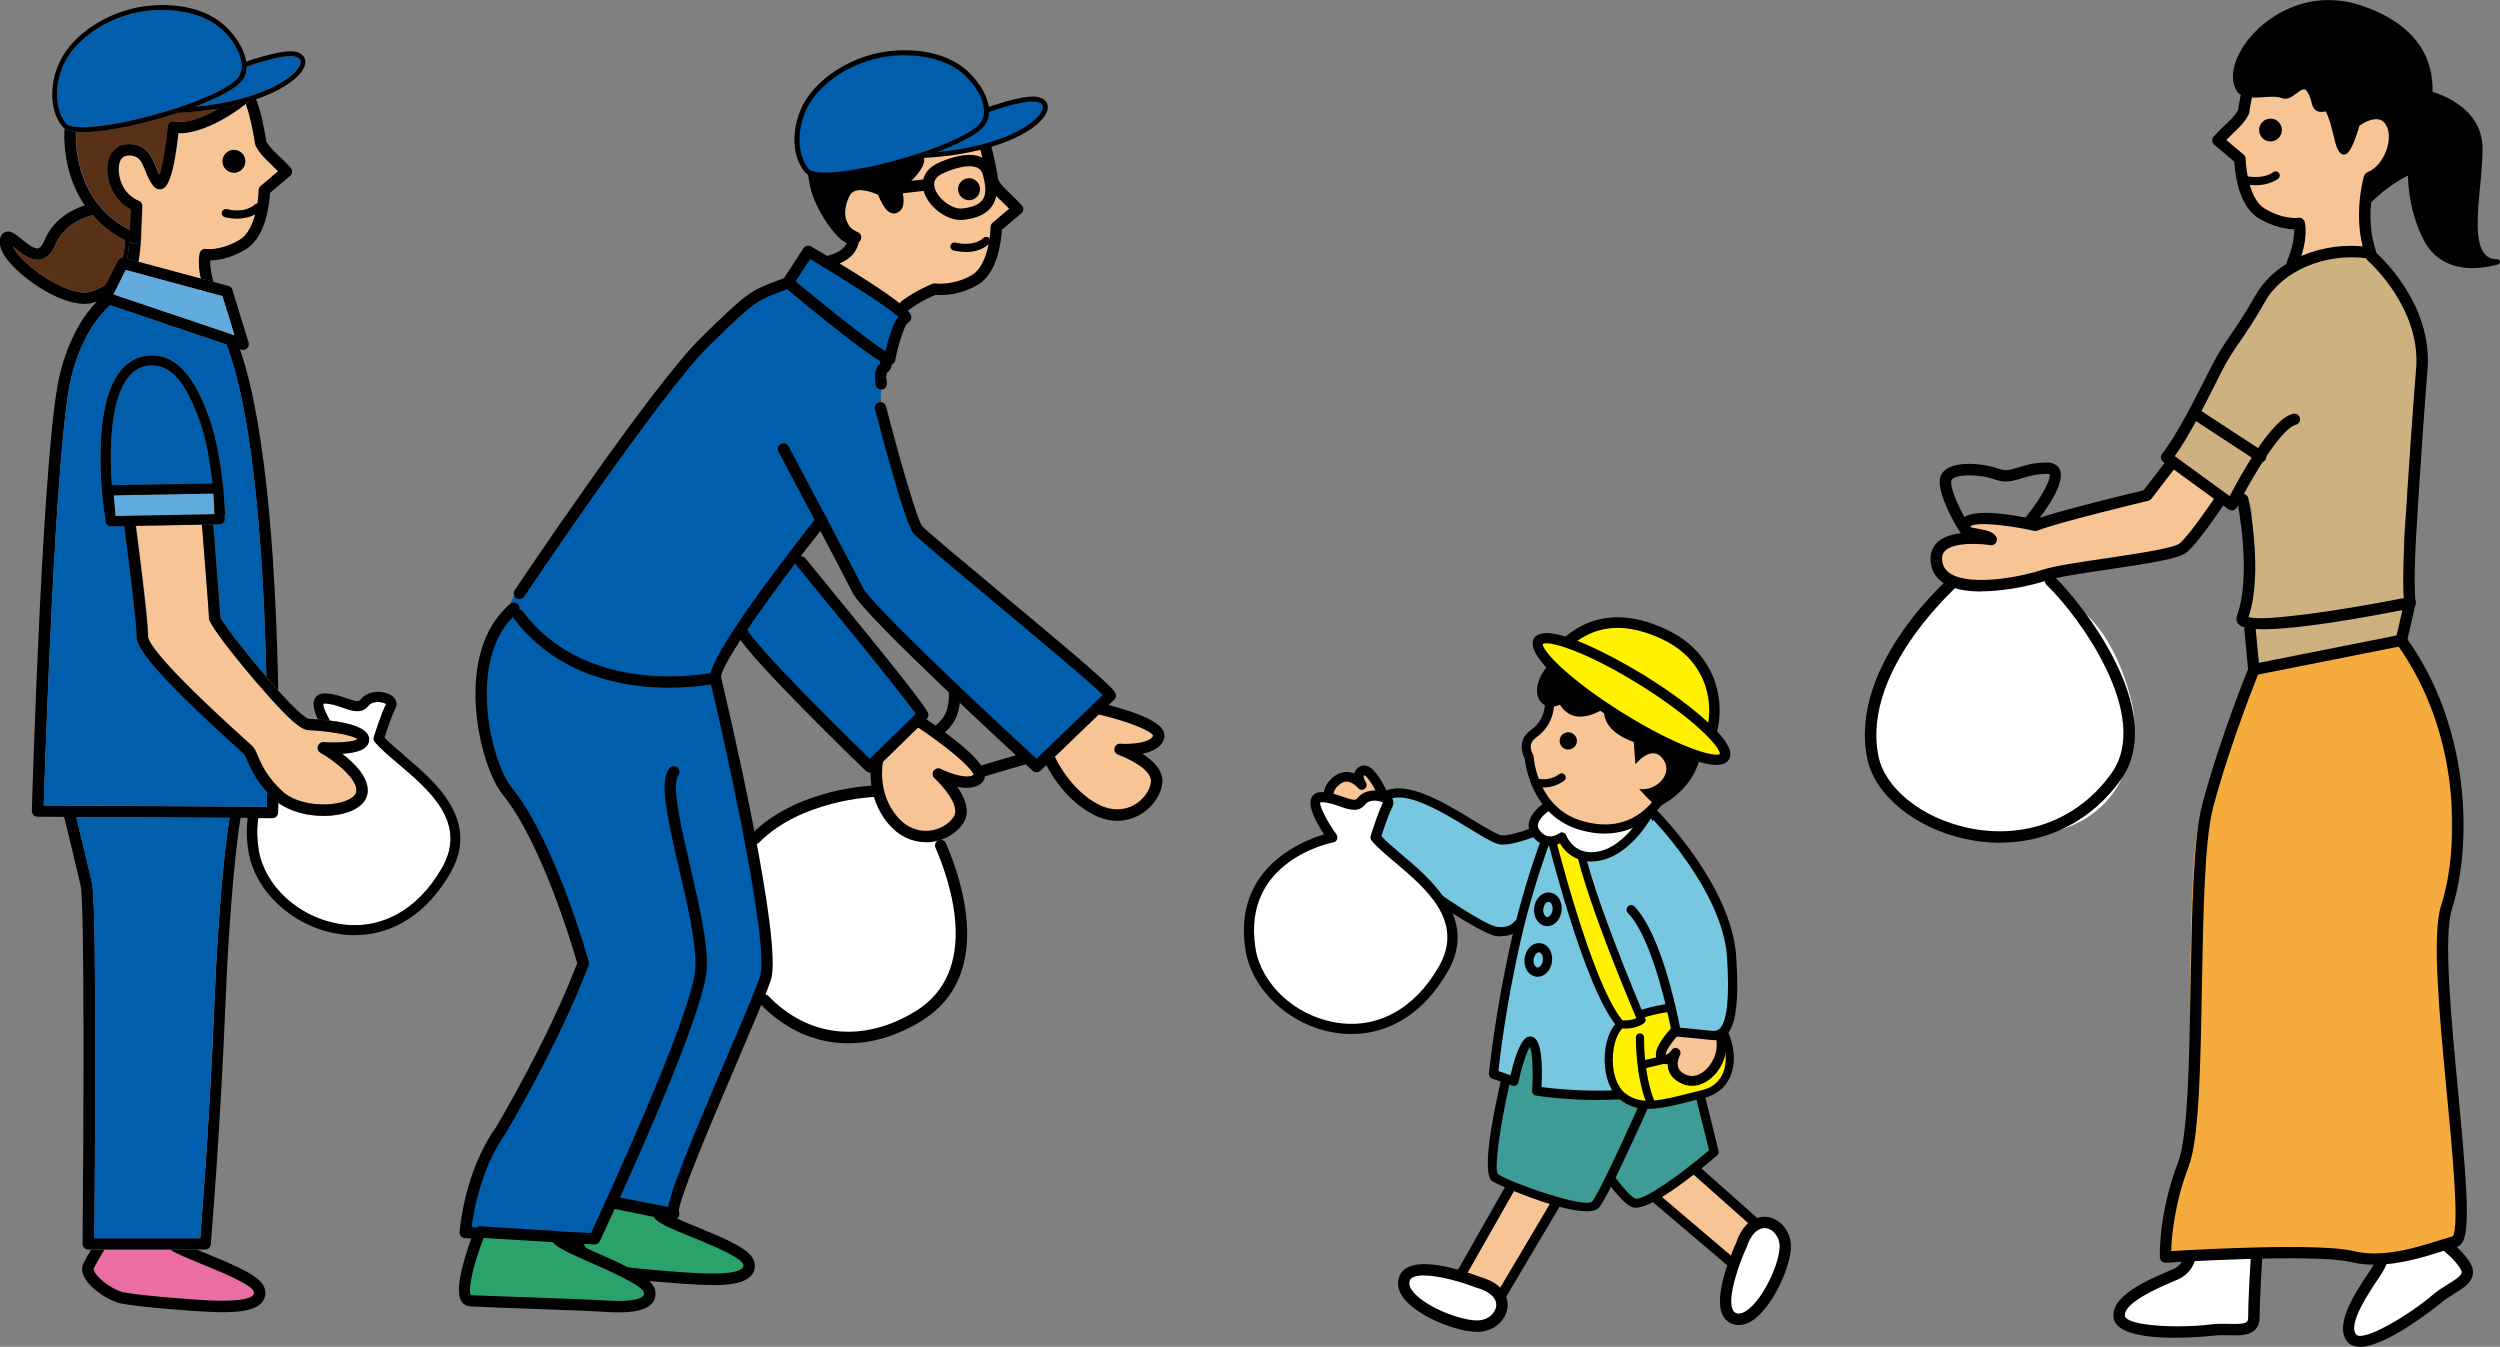 <svg xmlns="http://www.w3.org/2000/svg" viewBox="0 0 307.06 165.42">
  <rect x="0" y="0" width="307.06" height="165.42" fill="#808080" stroke="none"/>
  <g>
    <path d="M113.21,98.99s5.21,8.89,4.5,17.17c-.72,8.28-8.89,11.35-12.16,11.24-3.27-.1-7.05-.82-10.22-3.27-3.17-2.45-5.11-10.43-5.11-10.43,0,0-1.74-8.38,.2-9.51,1.94-1.12,7.05-5.42,10.53-5.93,3.48-.51,6.54-2.04,9.3-1.33s2.96,2.04,2.96,2.04Z" fill="#fff"/>
    <g>
      <path d="M80.87,148.95c-.34,1.14,10.53,4,11.09,6.18s-3.92,2.06-6.06,1.97-8.63-.59-10.73-1.01c-1.8-.36-4.83-2.67-4.18-3.96,.65-1.3,2.81-4.69,2.81-4.69l6.59,1.33" fill="#2ca26b"/>
      <path d="M87.54,157.83c-.54,0-1.1-.02-1.66-.04-2.08-.09-8.66-.59-10.84-1.02-1.52-.3-3.86-1.82-4.6-3.32-.37-.75-.24-1.31-.07-1.64,.66-1.32,2.76-4.61,2.85-4.75,.16-.24,.44-.36,.73-.31l6.59,1.33c.13,.03,.24,.08,.33,.17,.06-.02,.14,0,.21,.03,.26,.08,.45,.3,.49,.56,.46,.4,2.45,1.21,3.92,1.82,4.08,1.67,6.79,2.86,7.15,4.31,.2,.78-.07,1.32-.32,1.64-.81,.99-2.67,1.24-4.78,1.24Zm-13.39-9.62c-.59,.93-2.02,3.23-2.52,4.22-.04,.07,0,.22,.08,.4,.48,.97,2.37,2.32,3.61,2.56,2.03,.41,8.5,.91,10.62,1,3.04,.13,4.82-.1,5.29-.68,.06-.08,.11-.18,.06-.41-.22-.87-4.19-2.49-6.33-3.36-2.7-1.1-4.26-1.74-4.68-2.49h-.02l-6.12-1.24Zm7.4,.93h0Z"/>
    </g>
    <path d="M104.89,20.76s1.1-.74,3.19-3.68c2.09-2.95,2.09-3.81,5.77-3.68,3.68,.12,4.17-.12,5.28,1.6s2.82,5.52,2.82,5.52c0,0-.49,1.72-.12,2.21s2.33,2.33,2.82,2.7-1.23,2.21-1.23,2.21l-1.1,1.1s-.77,5.52-3.1,6.01c-2.33,.49-4.97,1.12-4.97,1.12l-3.43,1.83-10.1-5.16s4.54-1.23,3.81-2.95-3.19-1.1-2.09-4.67" fill="#f7c496"/>
    <path d="M133.44,87.26s10.03,1.92,9.44,3.52-5.14,1.54-5.14,1.54c0,0,5.24,2.53,4.14,4.56s-3.55,4.64-7.51,2.87c-3.97-1.77-5.4-6.33-5.4-6.33l4.48-6.16Z" fill="#f7c496"/>
    <path d="M113.07,88.95c.11-.02,8.63,5.6,6.61,6.75-1.3,.74-3.12-.34-3.12-.34l-1.69-.42s3.91,4.17,2.81,5.78c-1.1,1.6-3.15,2.16-5.18,1.82-.88-.15-2.81-1.31-3.75-3.18-1.22-2.43-1.36-5.68-1.36-5.68,0,0,5.04-4.89,5.68-4.73Z" fill="#f7c496"/>
    <path d="M63.94,71.62s23.12-31.7,27.02-33.77c3.9-2.07,5.84-3.2,5.84-3.2l2.5-3.99s12.85,6.92,11.85,7.79-1.65,4.94-1.65,4.94c0,0-.45,1.54-.81,2.39s-.61,3.05-.49,3.54,3.98,15.17,4.35,15.66,23.53,20.13,23.53,20.13l-8.86,9.44s-18.65-17.8-20.12-19.14c-1.46-1.34-6.71-11.09-6.71-11.09l-2.32,4.51,15.18,18.91-6.15,6.3-16.35-16.07-3.29,4.63,1.22,5.24s6.83,29.38,5.73,31.58c-1.1,2.19-11.9,29.47-11.9,29.47l-7.52-1.37-1.85,4.6-15.93-.74s.74-6.36,2.32-9.04c1.06-1.79,6.15-11.4,9.41-18.14,1.61-3.34,3.28-5.55,2.79-6.6-.69-1.49-2.3-7.22-4.67-12.14-2.69-5.59-6.15-10.39-6.6-11.43-.85-1.95-1.98-9.61-1-13.26,.98-3.66,3.35-5.89,3.35-5.89l-.18-.72,1.29-2.53Z" fill="#005eac"/>
    <path d="M92.76,103.68c-.18,0-.35-.07-.49-.2-.28-.27-.28-.71,0-.99,5.49-5.59,14.58-5.99,14.96-6,.37-.03,.71,.29,.72,.67,.01,.39-.29,.71-.67,.73-.09,0-8.92,.39-14.02,5.58-.14,.14-.32,.21-.5,.21Z"/>
    <path d="M104.16,128.14c-3.95,0-7.69-1.63-10.78-4.83-.27-.28-.26-.72,.02-.99,.28-.27,.72-.26,.99,.02,4.91,5.09,11.65,5.79,18.05,1.87,7.96-4.88,4.37-15.68,2.46-20.09-.15-.35,0-.77,.36-.92,.36-.15,.77,0,.92,.36,2.06,4.75,5.89,16.39-3.01,21.84-2.99,1.84-6.06,2.74-9.01,2.74Z"/>
    <path d="M115.02,90.65c-.19,0-.38-.08-.52-.23-.26-.29-.23-.73,.06-.99l.19-.17c1.02-.9,1.9-1.68,1.79-4.41-.01-.39,.29-.71,.67-.73,.39-.02,.71,.29,.73,.67,.13,3.39-1.15,4.52-2.27,5.51l-.19,.17c-.13,.12-.3,.18-.47,.18Z"/>
    <path d="M120.9,95.36l-.4-1.34s3.14-.93,5.03-1.48c.37-.11,.76,.11,.87,.48s-.11,.76-.48,.87c-1.89,.54-5.02,1.48-5.02,1.48Z"/>
    <path d="M137.25,100.81c-.94,0-1.9-.23-2.84-.7-4.02-1.99-5.99-6.32-6.07-6.5-.16-.35,0-.77,.35-.92,.35-.16,.77,0,.92,.35,.02,.04,1.85,4.06,5.41,5.82,1.45,.72,2.96,.73,4.23,.03,1.14-.62,1.99-1.76,2.11-2.84,.18-1.53-2.92-2.96-4.02-3.35-.33-.12-.53-.46-.46-.8s.38-.58,.74-.56c1.44,.11,3.71-.14,4.01-.98-.17-.59-3.29-1.83-6.55-2.57-.38-.08-.61-.46-.53-.84,.09-.38,.46-.61,.84-.53,1.08,.24,6.49,1.54,7.45,3.27,.2,.37,.24,.75,.11,1.12-.36,1.05-1.5,1.54-2.64,1.77,1.32,.83,2.62,2.06,2.44,3.63-.18,1.53-1.29,3.07-2.83,3.91-.84,.46-1.75,.69-2.68,.69Z"/>
    <path d="M111.19,38.22c-.21,0-.42-.1-.56-.28-.23-.31-.17-.75,.14-.98,1.79-1.35,3.7-2.07,3.78-2.1,.11-.04,.23-.06,.35-.04,.02,0,2.26,.29,4.52-1.07,1.79-1.07,2.22-4.59,2.24-5.86,0-.2,.09-.39,.25-.53l2.04-1.73c-.32-.33-.61-.6-.87-.85-.75-.71-1.34-1.28-1.77-2.15-.03-.07-.05-.13-.07-.21-.39-2.47-1.09-5.46-1.55-5.97-.26-.29-.23-.73,.05-.99,.29-.26,.73-.24,.99,.05,.93,1.03,1.65,5.16,1.88,6.58,.32,.6,.77,1.03,1.44,1.67,.41,.39,.89,.85,1.44,1.44,.13,.14,.2,.33,.19,.52-.01,.19-.1,.37-.25,.49l-2.38,2.02c-.06,1.19-.46,5.25-2.91,6.72-2.31,1.39-4.57,1.33-5.24,1.27-.46,.19-1.93,.83-3.28,1.85-.13,.1-.27,.14-.42,.14Z"/>
    <path d="M101.47,32.92c-.31,0-.59-.21-.68-.52-.1-.37,.12-.76,.49-.86,2.44-.65,2.68-1.49,2.84-2.05v-.05c-.65-.42-1.13-1.01-1.42-1.74-.48-1.23-.34-2.78,.39-4.24,.34-.69,.91-1.17,1.62-1.38,1.84-.54,4.16,.78,4.42,.93,.33,.2,.44,.62,.25,.96-.2,.33-.63,.44-.96,.25-.56-.33-2.25-1.11-3.32-.79-.35,.1-.59,.31-.77,.66-.55,1.09-.67,2.25-.34,3.11,.24,.61,.69,1.04,1.35,1.3,.27,.1,.45,.36,.45,.65,0,.24-.12,.45-.3,.58-.02,.04-.03,.1-.04,.15-.22,.75-.62,2.15-3.82,3.01-.06,.02-.12,.02-.18,.02Z"/>
    <g>
      <path d="M108.09,22.39s1.05,3.5,1.86,3.09c.81-.4-.05-2.26,.05-4.37,0,0,.66-5.87,4.97-6.9,3.46-.82,5.61,2.47,5.61,2.47,0,0-.14-10.53-12.68-6.65-9.41,2.92-8.29,9.81-7.69,12.74,.61,2.93,3.81,7.04,4.32,6.33-.3,.05-4.05-5.26,.64-6.53,1.98-.54,3.23,.37,2.93-.2Z"/>
      <path d="M104.36,29.91c-.07,0-.14,0-.22-.02-1.4-.3-4.08-4.32-4.63-6.95-.53-2.56-2.14-10.36,8.17-13.55,4.4-1.36,7.86-1.17,10.28,.59,3.22,2.34,3.31,6.54,3.31,6.71,0,.31-.2,.59-.5,.68-.3,.09-.62-.03-.79-.29-.08-.12-1.93-2.87-4.86-2.17-3.77,.9-4.43,6.24-4.44,6.29-.03,.74,.08,1.51,.17,2.18,.17,1.17,.33,2.27-.61,2.73-.27,.14-.58,.14-.87,.02-.76-.33-1.38-1.75-1.77-2.89-.03,0-.05,0-.08-.01-.46-.08-1.24-.23-2.21,.04-1.03,.28-1.61,.77-1.77,1.5-.32,1.41,.9,3.35,1.27,3.74,.11,.06,.21,.14,.27,.25,.15,.24,.14,.55-.02,.78-.17,.24-.44,.37-.73,.37Zm.05-1.47h0Zm8.49-18.55c-1.41,0-3.01,.28-4.8,.83-8.15,2.53-8.02,8.02-7.21,11.93,.19,.94,.68,2,1.24,2.96-.15-1.83,.86-3.16,2.84-3.7,1.19-.32,2.14-.19,2.7-.09,.05-.04,.1-.06,.15-.09,.34-.14,.72,0,.88,.33,.06,.11,.09,.22,.11,.32,.23,.71,.51,1.41,.75,1.89-.03-.22-.07-.48-.1-.7-.1-.7-.23-1.57-.18-2.49,.03-.3,.78-6.42,5.51-7.54,2-.48,3.59,.22,4.68,1.04-.36-1.15-1.04-2.53-2.36-3.48-1.12-.81-2.53-1.21-4.23-1.21Z"/>
    </g>
    <circle cx="119.02" cy="23.24" r="1.35"/>
    <path d="M108.24,47.84c-.34,0-.64-.25-.69-.6-.23-1.54,.05-2.13,.57-2.59h.01s0-.09-.02-.15c-.08-.38,.17-.75,.55-.82,.38-.07,.75,.17,.82,.55,.15,.77-.07,1.15-.45,1.48-.1,.09-.27,.23-.1,1.33,.06,.38-.21,.74-.59,.8-.04,0-.07,0-.1,0Z"/>
    <path d="M63.8,73.58c-.13,0-.27-.04-.39-.12-.32-.21-.41-.65-.19-.97,.68-1.02,16.83-25.09,22.9-31.03,5.63-5.51,6.01-5.74,9.33-6.98l.75-.28c.36-.14,.77,.04,.9,.41,.14,.36-.04,.77-.41,.9l-.76,.29c-3.04,1.14-3.29,1.24-8.84,6.67-5.96,5.84-22.55,30.56-22.71,30.8-.14,.2-.36,.31-.58,.31Z"/>
    <path d="M127.31,94.85c-.17,0-.34-.06-.47-.18-2.11-1.94-20.7-19.03-22.11-21.85-1.37-2.75-9.04-17.2-9.11-17.34-.18-.34-.05-.77,.29-.95,.34-.18,.76-.05,.95,.29,.08,.15,7.75,14.61,9.13,17.37,.96,1.92,13.09,13.44,21.32,21l8.14-7.84c-1.52-1.54-8.64-7.47-13.95-11.9-5.66-4.73-8.89-7.43-9.34-7.98-1.05-1.32-4.09-12.9-4.69-15.21-.1-.37,.13-.76,.5-.85,.38-.09,.76,.13,.85,.5,1.72,6.65,3.85,13.96,4.43,14.69,.4,.49,4.84,4.2,9.14,7.78,11.68,9.74,14.41,12.14,14.64,12.83,.09,.26,.02,.54-.18,.73l-9.06,8.72c-.14,.13-.31,.2-.49,.2Z"/>
    <path d="M113.69,103.44c-1.7,0-3.29-.76-4.51-2.18-2.99-3.46-2.16-7.66-2.12-7.83,.08-.38,.45-.62,.83-.54,.38,.08,.62,.45,.54,.83,0,.04-.72,3.71,1.81,6.63,1.06,1.23,2.44,1.82,3.89,1.68,1.29-.13,2.51-.85,3.05-1.79,.76-1.34-1.54-3.87-2.4-4.65-.26-.24-.31-.63-.11-.92,.2-.29,.58-.39,.89-.23,1.25,.63,3.33,1.27,4.01,.72-.21-.87-3.38-3.55-7.06-5.97-.32-.21-.41-.65-.2-.97,.21-.32,.65-.42,.97-.2,1.74,1.14,7.44,5.02,7.7,7.03,.05,.37-.06,.72-.29,.99-.74,.82-1.98,.83-3.12,.6,.9,1.28,1.62,2.92,.84,4.29-.76,1.34-2.38,2.32-4.13,2.5-.19,.02-.38,.03-.57,.03Zm5.89-8.22h0Z"/>
    <path d="M106.84,94.89c-.18,0-.35-.07-.49-.2-.59-.57-14.41-13.91-15.84-16.78-.17-.35-.03-.77,.31-.94,.34-.18,.77-.03,.94,.31,1.06,2.11,10.8,11.79,15.07,15.92l5.64-5.51c-1.52-2.25-10.1-12.72-13.06-16.32-.82-1-1.39-1.7-1.57-1.92-.24-.3-.19-.74,.11-.98,.3-.24,.74-.19,.98,.11,.18,.22,.75,.92,1.56,1.91,9.47,11.55,13.26,16.35,13.51,17.11,.08,.25,.02,.54-.17,.72l-6.52,6.37c-.14,.13-.31,.2-.49,.2Z"/>
    <path d="M82.25,84.47c-5.51,0-13.76-1.36-19.14-8.51-.23-.31-.17-.75,.14-.98s.75-.17,.98,.14c7.31,9.71,20.41,8.01,23.03,7.55,1.03-3.89,11.01-16.58,13.12-19.23,.24-.3,.68-.35,.98-.11,.3,.24,.35,.68,.11,.98-6.45,8.11-13.04,17.39-12.9,18.88,.03,.35-.2,.67-.54,.75-.06,.01-2.41,.52-5.77,.52Z"/>
    <path d="M73.02,152.85s-.02,0-.03,0l-15.88-.77c-.19,0-.36-.09-.49-.23-.12-.14-.19-.33-.17-.51,.02-.3,.57-7.43,4.48-12.9,.03-.06,6.33-10.58,9.97-20.15-.53-1.84-4.36-14.82-9.18-20.73-2.79-3.43-6.23-17.28,.93-23.38,.29-.25,.74-.21,.99,.08,.25,.29,.21,.74-.08,.99-6.41,5.46-3.24,18.37-.75,21.43,5.35,6.57,9.34,20.86,9.5,21.46,.04,.14,.03,.29-.02,.43-3.68,9.74-10.13,20.53-10.19,20.64-3.01,4.22-3.93,9.61-4.18,11.52l14.67,.71c1.6-3.43,12.33-26.6,12.8-32.37,.23-2.87-.9-7.69-1.98-12.35-1.55-6.65-2.44-10.8-1.19-12.35,.24-.3,.68-.35,.98-.11,.3,.24,.35,.68,.11,.98-.88,1.1,.42,6.68,1.46,11.16,1.11,4.77,2.26,9.69,2.02,12.78-.52,6.45-12.61,32.18-13.12,33.27-.12,.25-.36,.4-.63,.4Z"/>
    <path d="M109.29,44.83c-.7,0-2.8-1.16-12.96-9.59-.27-.23-.33-.62-.14-.92l2.5-3.83c.21-.31,.62-.41,.94-.22,12.36,7.29,12.32,8.26,12.3,8.73-.01,.3-.19,.56-.46,.69-.49,.37-1.34,3.49-1.48,4.4,0,.28-.16,.52-.4,.65-.08,.04-.16,.09-.3,.09Zm-11.58-10.27c4.47,3.7,9.32,7.51,11.05,8.6,.26-1.23,.81-3.28,1.57-4.26-1.21-1.13-6.12-4.29-10.83-7.08l-1.79,2.74Z"/>
    <path d="M82.75,149.78s-.09,0-.13-.01l-7.35-1.43c-.38-.07-.63-.44-.55-.82,.07-.38,.44-.63,.82-.55l6.53,1.27c.33-1.95,2.14-6.56,7.16-18.31,1.93-4.51,3.59-8.4,4.12-10,1.21-3.62-4.04-27.57-6.16-36.49-.09-.38,.14-.75,.52-.84,.38-.09,.75,.14,.84,.52,.79,3.32,7.68,32.59,6.13,37.26-.55,1.65-2.23,5.57-4.16,10.11-2.86,6.69-7.16,16.75-7.14,18.3,.1,.2,.1,.43-.01,.64-.12,.23-.36,.37-.62,.37Z"/>
    <g>
      <path d="M111.18,14.88s.49,3.3,1.48,4.29-2.64,3.79-2.64,3.79l-3.3-4.45"/>
      <path d="M110.02,23.66s-.06,0-.1,0c-.19-.03-.35-.13-.47-.28l-3.3-4.45c-.23-.31-.16-.75,.15-.98,.31-.23,.75-.16,.98,.15l2.86,3.86c1.11-.95,2.01-2,1.98-2.36-1.09-1.05-1.59-4.25-1.65-4.61-.06-.38,.21-.74,.59-.8,.38-.05,.74,.21,.8,.59,.18,1.19,.69,3.3,1.29,3.9,.27,.27,.4,.62,.37,1.02-.09,1.41-2.38,3.28-3.08,3.82-.12,.1-.27,.15-.43,.15Z"/>
    </g>
    <path d="M117.99,27.02c-1.84,0-4.02-1.68-4.54-3.57-.4-1.46,.25-2.71,1.78-3.43h0c.81-.38,3.58-1.54,5.4-.68,.73,.34,1.23,.97,1.44,1.81,.27,1.04,.73,2.79-.23,4.17-.65,.95-1.85,1.51-3.56,1.69-.1,0-.19,.01-.29,.01Zm-2.17-5.73c-.9,.42-1.24,1-1.02,1.78,.36,1.31,2.14,2.67,3.34,2.54,1.29-.13,2.15-.5,2.56-1.1,.54-.79,.31-1.92,.03-3.02-.12-.44-.33-.73-.69-.89-1.01-.48-2.9,.07-4.21,.69h0Z"/>
    <path d="M108.92,23.97c-.35,0-.65-.26-.69-.62-.04-.38,.23-.73,.61-.78l4.74-.55c.39-.04,.73,.23,.78,.61s-.23,.73-.61,.78l-4.74,.55s-.06,0-.08,0Z"/>
    <g>
      <path d="M107.93,19.07s16.34-7.78,19.63-6.83c3.29,.95-3.11,7.78-19.63,6.83Z" fill="#005eac"/>
      <path d="M110.94,19.46c-.97,0-1.98-.03-3.03-.09-.14,0-.25-.11-.28-.24s.04-.27,.17-.33c.67-.32,16.49-7.83,19.84-6.85,.76,.22,1.15,.76,1.03,1.45-.4,2.34-6.62,6.06-17.73,6.06Zm-1.79-.63c12.55,.44,18.62-3.72,18.93-5.53,.02-.14,.1-.57-.61-.77-2.36-.68-12.45,3.57-18.33,6.3Z"/>
    </g>
    <g>
      <path d="M99.09,20.95c-1.8-2.14-1.54-6.21,.45-8.97s5.29-4.5,8.32-5.16c2.84-.61,7.07-.55,10.01,1.53,2.25,1.59,4.21,4.9,2.85,6.83-2.25,3.2-19.83,7.91-21.63,5.77Z" fill="#005eac"/>
      <path d="M101.31,21.79c-1.28,0-2.08-.21-2.45-.65h0c-1.87-2.22-1.68-6.41,.43-9.34,1.81-2.51,5.06-4.54,8.5-5.28,2.97-.64,7.22-.56,10.25,1.57,2.19,1.55,4.49,5.02,2.93,7.25-1.84,2.62-13.27,6.17-19.06,6.43-.21,0-.41,.01-.6,.01Zm-1.99-1.03c.13,.15,.64,.5,2.56,.42,5.59-.24,16.88-3.73,18.6-6.17,1.18-1.67-.53-4.82-2.78-6.41-2.87-2.02-7.06-2.06-9.77-1.48-3.3,.71-6.42,2.64-8.14,5.04-1.92,2.68-2.13,6.62-.46,8.6h0Z"/>
    </g>
    <g>
      <path d="M58.94,151.33s-3.31,8.27-1.18,8.42c2.13,.15,13.76,.49,15.9,.64s6.6,.41,6.11-1.79-11.75-5.56-11.37-6.7l-9.46-.58Z" fill="#2ca26b"/>
      <path d="M75.95,161.19c-.75,0-1.54-.04-2.34-.1-1.05-.08-4.55-.2-7.92-.32-3.54-.13-6.89-.25-7.97-.32-.44-.03-.82-.26-1.05-.64-1.06-1.69,.98-7.12,1.63-8.75,.11-.28,.4-.45,.69-.44l9.46,.58c.22,.01,.42,.13,.54,.31,.06,.09,.1,.19,.11,.29,.47,.43,2.54,1.34,4.07,2.02,4.2,1.85,6.97,3.17,7.29,4.63,.18,.79-.11,1.32-.37,1.63-.74,.86-2.3,1.11-4.13,1.11Zm-16.55-9.13c-1.27,3.29-1.99,6.51-1.55,7.02,1.02,.05,4.51,.17,7.88,.29,3.54,.13,6.89,.25,7.97,.32,3.04,.22,4.82,.04,5.31-.53,.07-.08,.12-.18,.07-.41-.19-.87-4.29-2.68-6.49-3.65-2.62-1.16-4.16-1.83-4.69-2.53l-8.49-.52Zm9.66,.07h0Z"/>
    </g>
    <path d="M118.61,30.95c-.83,0-1.46-.18-1.52-.19-.26-.08-.42-.35-.34-.62,.08-.26,.35-.42,.62-.34,.02,0,2.14,.59,3.43-.58,.21-.18,.52-.17,.71,.04,.19,.2,.17,.52-.04,.71-.88,.79-1.98,.99-2.86,.99Z"/>
  </g>
  <g>
    <g>
      <path d="M169.82,97.49s-1.5-3.29-2.46-2.82-.09,1.75-.09,1.75c0,0-1.68-2.16-3.54-.11s.89,6.69,4.75,5.92" fill="#f7c496"/>
      <path d="M167.59,102.91c-2.11,0-3.67-1.38-4.42-2.72-.88-1.56-.84-3.24,.11-4.29,.67-.74,1.39-1.12,2.22-1.08,.31,.01,.59,.08,.84,.18h0c.1-.39,.36-.69,.74-.88,.26-.13,.56-.14,.86-.04,1.08,.39,2.12,2.51,2.41,3.15,.14,.3,0,.66-.3,.79-.3,.14-.66,0-.79-.3-.57-1.24-1.39-2.44-1.73-2.51-.01,.03-.02,.07-.03,.09-.05,.18,.12,.57,.25,.77,.18,.27,.12,.63-.14,.82-.26,.19-.63,.14-.82-.12,0,0-.6-.74-1.34-.76-.44-.05-.86,.22-1.28,.68-.6,.66-.58,1.8,.04,2.9,.67,1.19,2.16,2.42,4.14,2.03,.32-.07,.64,.14,.71,.47s-.15,.64-.47,.71c-.34,.07-.68,.1-1,.1Z"/>
    </g>
    <g>
      <path d="M190.03,101.51s-3.53,1.66-5.53,1.66-11.7-8.52-14.91-4.89c-1.06,1.2-2.3,3.41-2.03,4.47,.55,2.14,14.1,11.41,16.26,11.66s2.54-1.01,2.87-1.01" fill="#77c7e0"/>
      <path d="M184.37,115.01c-.19,0-.39-.01-.6-.04-2.37-.27-16.15-9.76-16.75-12.08-.34-1.35,1.08-3.77,2.15-4.98,2.5-2.82,7.89,.46,11.83,2.86,1.42,.86,3.02,1.84,3.5,1.84,1.84,0,5.25-1.59,5.29-1.61,.28-.13,.62-.01,.75,.27,.13,.28,.01,.62-.27,.75-.15,.07-3.67,1.72-5.77,1.72-.76,0-1.92-.69-4.08-2.01-3.39-2.07-8.53-5.2-10.4-3.08-1.14,1.29-2.08,3.25-1.9,3.95,.42,1.63,13.54,10.98,15.78,11.24,1.3,.16,1.78-.32,2.09-.63,.18-.18,.39-.39,.71-.39s.56,.25,.56,.56c0,.25-.17,.47-.4,.54-.03,.02-.05,.05-.08,.08-.34,.33-.99,.98-2.42,.98Z"/>
    </g>
    <g>
      <polyline points="201 145.15 214.21 156.37 217.52 151.91 204.78 140.59" fill="#f7c496"/>
      <path d="M214.21,156.97c-.14,0-.28-.05-.39-.14l-13.21-11.22c-.25-.21-.28-.59-.07-.85,.21-.25,.59-.28,.85-.07l12.72,10.81,2.6-3.5-12.33-10.96c-.25-.22-.27-.6-.05-.85,.22-.25,.6-.27,.85-.05l12.74,11.32c.23,.21,.27,.56,.08,.81l-3.31,4.46c-.1,.13-.25,.22-.41,.24-.02,0-.05,0-.07,0Z"/>
    </g>
    <g>
      <path d="M213.87,152.96s-3.67,7.97-.87,8.98c2.81,1.02,6.34-6.1,6.27-8.94s-3.87-4.65-5.4-.04Z" fill="#fff"/>
      <path d="M213.56,162.74c-.31,0-.58-.06-.8-.14-.57-.21-1-.63-1.25-1.23-1.04-2.49,1.35-7.9,1.71-8.67,1.13-3.36,3.26-3.31,3.89-3.22,1.58,.24,2.81,1.74,2.86,3.51,.06,2.43-2.17,7.36-4.54,9.07-.72,.52-1.36,.69-1.87,.69Zm3.14-11.89c-.88,0-1.68,.85-2.17,2.33,0,.02-.02,.05-.03,.07-.99,2.14-2.32,6.1-1.7,7.58,.13,.3,.3,.4,.44,.45,.38,.14,.85,.02,1.38-.37,1.97-1.42,4.01-5.85,3.96-7.9-.03-1.08-.76-2.02-1.67-2.16-.07,0-.14-.01-.2-.01Zm-2.83,2.11h0Z"/>
    </g>
    <g>
      <polyline points="188.26 141.04 178.54 158.13 183.48 160.68 193.03 144.54" fill="#f7c496"/>
      <path d="M183.48,161.28c-.09,0-.19-.02-.28-.07l-4.93-2.56c-.15-.08-.25-.21-.3-.36-.05-.16-.03-.32,.05-.47l9.71-17.09c.16-.29,.53-.39,.82-.22,.29,.16,.39,.53,.23,.82l-9.41,16.55,3.87,2.01,9.27-15.65c.17-.29,.54-.38,.82-.21,.29,.17,.38,.54,.21,.82l-9.56,16.14c-.11,.19-.31,.29-.52,.29Z"/>
    </g>
    <g>
      <path d="M194.96,140.75c.26,.15,4.18,6.56,5.78,7,1.92,.53,9.81-6.27,9.81-6.27l-2.47-9.97-6.77,2.21" fill="#3e9b95"/>
      <path d="M200.93,148.34c-.12,0-.24-.01-.34-.04-1.15-.32-2.87-2.56-5.26-6.07-.31-.46-.64-.93-.74-1.05-.2-.17-.26-.47-.12-.71,.16-.27,.5-.36,.77-.2,.17,.1,.23,.18,1.01,1.33,1,1.46,3.65,5.34,4.63,5.61,.98,.27,5.39-2.83,9.03-5.93l-2.24-9.04-6.2,2.02c-.3,.1-.62-.07-.71-.36s.07-.61,.36-.71l6.77-2.21c.15-.05,.31-.03,.45,.04,.14,.08,.24,.21,.27,.36l2.47,9.97c.05,.21-.02,.42-.18,.56-1.81,1.56-7.64,6.43-9.98,6.43Z"/>
    </g>
    <g>
      <path d="M184.86,133s-2.45,10.79-1.25,11.62,11.15,4.74,12.37,3.31c1.22-1.43,7.12-14.8,7.27-15.17,0,0-6.36-10.82-10.57-9.95s-7.83,10.19-7.83,10.19Z" fill="#3e9b95"/>
      <path d="M194.85,148.77c-3.49,0-10.96-3.27-11.56-3.68-1.26-.87-.14-7.12,1.02-12.21,0-.03,.01-.05,.02-.08,.15-.39,3.78-9.63,8.24-10.54,4.47-.92,10.5,9.08,11.17,10.22,.09,.15,.1,.34,.04,.5-.05,.13-6.04,13.77-7.37,15.33-.29,.33-.84,.47-1.56,.47Zm-9.45-15.6c-1.08,4.74-1.92,10.29-1.43,11.03,1.57,1.08,10.67,4.27,11.58,3.37,1.05-1.22,6.23-12.84,7.07-14.76-1.84-3.06-6.79-10.07-9.82-9.44-3.19,.65-6.4,7.26-7.4,9.81Z"/>
    </g>
    <path d="M192.35,98.21s-4.88,6.65-5.67,16.01c-.49,5.78-2.54,11.88-3.24,17.73l2.51,.87s.67-5.07,2.14-4.92c1.46,.15-.19,5.94,1.47,6.1s13.43,2.25,20.36-2.49c0,0-.04-21.3-7.19-32.03l-10.38-1.27Z" fill="#77c7e0"/>
    <path d="M196.32,135.11c-4.12,0-7.38-.5-7.66-.54-.29-.04-.49-.3-.48-.59,.15-2.35,.03-4.7-.26-5.41-.4,.57-1.02,2.45-1.42,4.36-.03,.16-.13,.3-.27,.38-.14,.08-.31,.09-.46,.04l-2.51-.88c-.25-.09-.4-.33-.38-.59,0-.08,.75-7.64,2.8-16.59,2.05-8.97,4.96-15.67,4.99-15.74,.12-.29,.46-.42,.74-.29,.29,.12,.42,.46,.29,.74-.03,.07-2.9,6.68-4.93,15.54-1.75,7.65-2.54,14.27-2.73,16.01l1.49,.52c.36-1.59,1.09-4.18,2.01-4.66,.25-.13,.52-.14,.77-.03,1.07,.47,1.16,3.49,1.03,6.14,2.53,.33,13.95,1.53,20.01-2.32l-.02-4.03c0-.31,.25-.57,.56-.57h0c.31,0,.56,.25,.56,.56l.02,4.34c0,.19-.09,.37-.25,.47-3.73,2.52-9.35,3.13-13.92,3.13Z"/>
    <path d="M190.04,113.75c-.06,0-.12,0-.18-.01-.47-.06-.89-.36-1.16-.82-.24-.41-.33-.93-.26-1.45,.14-1.15,1-1.96,1.94-1.84,.47,.06,.9,.36,1.16,.82,.24,.42,.33,.93,.26,1.45-.07,.52-.28,.99-.62,1.34-.32,.33-.73,.52-1.15,.52Zm.17-3c-.26,0-.58,.35-.65,.87-.03,.28,.01,.55,.13,.75,.05,.09,.16,.24,.32,.26,.16,.01,.3-.1,.37-.17,.16-.17,.27-.42,.31-.69h0c.03-.28-.01-.55-.13-.75-.05-.09-.16-.24-.32-.26-.01,0-.02,0-.03,0Z"/>
    <path d="M188.86,119.97c-.06,0-.12,0-.18-.01-.47-.06-.9-.36-1.16-.82-.24-.42-.33-.93-.26-1.45,.07-.52,.28-.99,.62-1.34,.37-.38,.85-.57,1.32-.5,.94,.12,1.57,1.11,1.42,2.27h0c-.14,1.08-.89,1.85-1.76,1.85Zm.16-3c-.15,0-.27,.11-.34,.17-.16,.17-.27,.42-.31,.69-.03,.28,.01,.55,.13,.75,.05,.09,.16,.24,.32,.26,.26,.02,.61-.33,.68-.86,.07-.54-.18-.97-.44-1.01-.01,0-.02,0-.04,0Zm1.04,1.08h0Z"/>
    <g>
      <path d="M181.49,157.47s-8.17-3.19-9.02-.33,6.47,5.97,9.3,5.73c2.83-.24,4.41-4.14-.28-5.39Z" fill="#fff"/>
      <path d="M181.45,163.58c-2.54,0-7.19-1.85-8.94-4-.9-1.1-.88-2.04-.7-2.63,.17-.58,.57-1.04,1.15-1.32,2.43-1.19,7.97,.88,8.76,1.19,3.42,.93,3.51,3.06,3.45,3.69-.14,1.59-1.57,2.91-3.33,3.06-.12,.01-.25,.02-.38,.02Zm-6.57-6.93c-.54,0-.99,.07-1.32,.23-.3,.15-.38,.32-.42,.46-.12,.39,.03,.85,.45,1.35,1.54,1.88,6.07,3.64,8.12,3.48,1.07-.09,1.98-.88,2.06-1.79,.08-.96-.83-1.79-2.46-2.23-.02,0-.05-.01-.07-.02-1.7-.67-4.51-1.47-6.36-1.47Z"/>
    </g>
    <g>
      <path d="M199.11,125.78c1.97-1.65,9.06-3.14,11.01-1.26,2.99,2.9,3.55,8.73-.91,9.84-4.87,1.22-7.61,2.13-9.92,.3-2.31-1.83-2.15-7.24-.18-8.88Z" fill="#fff100"/>
      <path d="M202.42,136.2c-1.29,0-2.4-.32-3.45-1.15-1.15-.91-1.86-2.7-1.88-4.79-.03-2.11,.62-3.97,1.7-4.87h0c2.02-1.69,9.48-3.37,11.68-1.23,1.97,1.91,2.93,5.01,2.29,7.37-.46,1.7-1.67,2.87-3.43,3.31l-1.15,.29c-2.35,.6-4.19,1.06-5.75,1.06Zm-2.99-10.04h0c-.84,.7-1.36,2.3-1.34,4.09,.02,1.79,.59,3.29,1.51,4.02,1.93,1.52,4.2,.95,8.33-.1l1.16-.29c1.78-.44,2.46-1.66,2.71-2.6,.55-2.04-.3-4.73-2.02-6.4-1.66-1.61-8.47-.28-10.34,1.28Z"/>
    </g>
    <path d="M202.78,136.04c-.2,0-.38-.12-.46-.31-1.48-3.6-1.39-8.13-1.39-8.32,0-.28,.23-.51,.51-.49,.28,0,.5,.24,.49,.51,0,.04-.09,4.51,1.31,7.92,.1,.26-.02,.55-.27,.65-.06,.03-.13,.04-.19,.04Z"/>
    <path d="M201.97,131.22c-.23,0-.43-.16-.49-.38-.06-.27,.1-.54,.37-.6l9.96-2.35c.27-.07,.54,.1,.6,.37,.06,.27-.1,.54-.37,.6l-9.96,2.35s-.08,.01-.12,.01Z"/>
    <g>
      <path d="M190.27,101.86s4.75,19.46,8.76,23.92c0,0,1.41,.24,2.58-.53,0,0-7.93-18.41-7.97-23.65" fill="#fff100"/>
      <path d="M199.57,126.32c-.36,0-.59-.04-.62-.04-.11-.02-.21-.08-.29-.16-4.05-4.5-8.68-23.34-8.88-24.14-.07-.27,.1-.54,.37-.6s.54,.1,.6,.37c.05,.19,4.67,18.99,8.53,23.57,.31,.03,1.02,.03,1.7-.27-1.21-2.84-7.79-18.53-7.83-23.42,0-.28,.22-.5,.5-.5h0c.27,0,.5,.22,.5,.5,.04,5.07,7.85,23.27,7.93,23.45,.1,.22,.02,.48-.19,.62-.82,.54-1.74,.64-2.32,.64Z"/>
    </g>
    <g>
      <path d="M190.51,98.76s-3.21,1.77-1.84,3.59,3.19,.45,3.19,.45c0,0,1.16,3.17,4.8,2.29s6.01-5.52,6.01-5.52c0,0-6.89,3.85-12.16-.81Z" fill="#fff"/>
      <path d="M195.44,105.81c-2,0-3.25-1.2-3.84-2.22-.2,.09-.45,.18-.73,.23-1.03,.19-1.97-.21-2.66-1.12-.39-.52-.53-1.12-.41-1.72,.32-1.5,2.21-2.59,2.42-2.71,.21-.11,.47-.09,.65,.07,4.91,4.35,11.45,.78,11.51,.74,.22-.12,.49-.09,.67,.09,.18,.17,.22,.44,.11,.66-.1,.2-2.53,4.88-6.38,5.81-.48,.12-.93,.17-1.35,.17Zm-3.59-3.57c.05,0,.11,0,.16,.02,.17,.05,.31,.18,.37,.35,.04,.11,1.04,2.68,4.14,1.93,2.08-.5,3.75-2.38,4.71-3.75-2.42,.85-6.97,1.77-10.78-1.34-.55,.37-1.39,1.06-1.54,1.75-.06,.28,0,.54,.21,.8,.97,1.29,2.17,.51,2.4,.34,.1-.07,.22-.11,.34-.11Z"/>
    </g>
    <g>
      <path d="M192.55,83.47c-3.87,3.29-1.79,5.87-3.96,6.21s-.47,2.8-.47,2.8c0,0-.35,9.6,9.51,9.03,0,0,3.12-.04,5.73-3.46,0,0,2.43-.56,2.9-4.13s-9.83-13.75-13.7-10.46Z" fill="#f7c496"/>
      <path d="M197.13,102.39c-.91,0-1.91-.13-3.01-.44-5.85-1.65-6.74-7.78-6.85-8.79-.43-.8-.77-2.38,.69-3.43,2.31-1.66,1.74-4.09,1.73-4.12-.07-.3,.11-.61,.41-.68,.3-.07,.61,.11,.68,.41,.03,.13,.75,3.21-2.17,5.3-1.09,.78-.35,1.99-.32,2.04,.05,.08,.08,.17,.08,.26,.02,.26,.47,6.35,6.04,7.92,4.59,1.3,7.36-.79,8.87-2.78,.19-.25,.54-.29,.79-.11,.25,.19,.3,.54,.11,.79-1.13,1.48-3.4,3.62-7.07,3.62Z"/>
      <circle cx="192.62" cy="91" r="1.06"/>
      <path d="M192.56,79.85c4.64-2.52,12.12-1.51,15.31,6.04,3.94,9.33-3.41,12.75-3.95,13.11s-2.59-2.11-2.59-2.11c1.92,.38,4.13-1.68,3.07-3.44-1.39-2.31-3.53,.42-3.53,.42l-.21-2.74s-3.95-1.16-3.63-4.12c0,0-2.72,1.9-4.57,.49-.72-.55-.85-.96-.85-.96,0,0-1.48,.81-2.44-.42-.96-1.23-.24-4.3,3.38-6.27Z"/>
      <path d="M190.49,81.46s3.15-5.64,9.76-4.87c6.2,.72,7.79,4.13,8.93,5.68,1.65,2.26,1.43,8.16,.53,9.21s-.13,.98-1.81,.25c-1.68-.73-13.02-7.41-13.02-7.41l-4.39-2.86Z" fill="#fff100"/>
      <path d="M209.07,93.06c-.11,0-.22-.03-.33-.09l-18.79-11.02c-.15-.09-.26-.24-.3-.42-.04-.18,0-.36,.1-.51,3.68-5.3,8.85-6.58,14.93-3.7h0c4.08,1.93,5.62,4.98,6.19,7.2,.75,2.92,.25,6.16-1.28,8.27-.13,.17-.32,.27-.52,.27Zm-17.85-11.86l17.65,10.35c.89-1.56,1.43-4.09,.76-6.7-.5-1.95-1.86-4.64-5.49-6.35h0c-5.3-2.5-9.64-1.59-12.92,2.71Z"/>
      <ellipse cx="200.37" cy="85.86" rx="2.66" ry="13.45" transform="translate(21.52 210.49) rotate(-58.07)" fill="#fff100"/>
      <path d="M210.81,93.95c-3.65,0-11.77-5.03-12.18-5.29-.49-.3-11.94-7.49-10.21-10.26,1.73-2.78,13.22,4.35,13.71,4.65,3.08,1.92,5.84,3.97,7.76,5.77,2.26,2.12,3.04,3.55,2.45,4.49-.28,.45-.82,.64-1.53,.64Zm-20.88-14.94c-.21,0-.35,.03-.44,.09-.12,.72,3.02,4.23,9.82,8.46,6.72,4.19,11.21,5.48,11.93,5.06,.07-.83-3.08-4.29-9.79-8.48-5.92-3.69-10.11-5.13-11.51-5.13Z"/>
    </g>
    <g>
      <path d="M168.96,102.86c2.78,3.35,12.74,8.38,8.34,16.13-7.44,13.1-22.3,6.56-23.71-2.43-1.79-11.41,10.07-13.7,10.07-13.7,0,0-3.58-4.94-1.36-4.94s3.97,1.74,4.94,.48,3.78-.58,3.2,.48-1.47,3.97-1.47,3.97Z" fill="#fff"/>
      <path d="M166.02,127.01c-.77,0-1.56-.07-2.35-.22-5.43-.99-9.93-5.25-10.7-10.14-1.56-9.95,6.84-13.33,9.66-14.17-.9-1.35-2.08-3.46-1.54-4.53,.12-.25,.45-.66,1.21-.66,1.03,0,1.95,.33,2.7,.59,1.13,.4,1.49,.47,1.75,.14,.92-1.2,2.83-1.09,3.74-.5,.63,.41,.82,1.06,.5,1.66-.43,.79-1.07,2.74-1.32,3.52,.6,.66,1.47,1.39,2.46,2.23,3.73,3.15,9.37,7.92,5.72,14.35-2.84,5-7.06,7.72-11.81,7.72Zm-3.73-28.47c-.1,0-.13,.02-.13,.02-.14,.38,.79,2.28,1.99,3.93,.12,.17,.15,.4,.08,.59-.08,.2-.25,.34-.46,.38-.46,.09-11.25,2.32-9.57,12.99,.69,4.38,4.76,8.21,9.69,9.11,5.15,.94,9.84-1.57,12.86-6.89,3.14-5.53-1.61-9.55-5.44-12.78-1.16-.98-2.17-1.83-2.84-2.64-.13-.16-.18-.38-.12-.58,.04-.12,.92-2.98,1.52-4.09-.03,0-.32-.2-.87-.24-.44-.03-1,.07-1.28,.43-.85,1.1-2.07,.66-3.15,.28-.69-.24-1.47-.52-2.28-.52Z"/>
    </g>
    <g>
      <path d="M203.13,99.99s5.51,8.79,6.28,23.8" fill="#77c7e0"/>
      <path d="M209.42,124.36c-.3,0-.55-.23-.56-.54-.76-14.7-6.15-23.45-6.2-23.53-.17-.26-.09-.61,.18-.78,.26-.16,.61-.09,.78,.18,.23,.36,5.59,9.08,6.37,24.07,.02,.31-.22,.58-.53,.59h-.03Z"/>
    </g>
    <g>
      <path d="M205.8,126.55s-2.48,2.63-1.68,3.35,1.65-.59,1.65-.59c0,0-1.36,2.38,1.24,3.32,2.6,.94,5.85-3.36,3.67-6.64" fill="#f7c496"/>
      <path d="M207.77,133.36c-.32,0-.64-.05-.95-.17-.94-.34-1.56-.9-1.84-1.64-.11-.29-.15-.58-.15-.85h0c-.39,.05-.77-.07-1.09-.35-.22-.2-.35-.47-.36-.78-.05-1.15,1.52-2.91,2-3.42,.23-.24,.61-.25,.85-.03,.24,.23,.25,.61,.03,.85-.94,1-1.73,2.21-1.67,2.55,.03,0,.07,0,.09,0,.19-.02,.48-.33,.62-.53,.18-.27,.54-.35,.82-.18,.27,.17,.37,.53,.21,.81,0,0-.46,.83-.19,1.53,.15,.4,.53,.71,1.12,.92,.84,.3,1.88-.14,2.67-1.14,.84-1.07,1.43-2.92,.31-4.6-.18-.28-.11-.65,.17-.83,.28-.18,.65-.11,.83,.17,1.48,2.22,.73,4.62-.36,6.01-.85,1.08-1.98,1.69-3.07,1.69Z"/>
    </g>
    <g>
      <path d="M203.22,100.02s8.92,8.99,9.48,17.5-.83,9.77-2.38,9.66l-4.43-.44s-2.03-11.39-5.53-15" fill="#77c7e0"/>
      <path d="M210.48,127.74c-.07,0-.14,0-.21,0l-4.45-.44c-.25-.03-.46-.21-.5-.46-.02-.11-2.04-11.26-5.38-14.71-.22-.22-.21-.58,.01-.8s.58-.21,.8,.01c3.24,3.34,5.19,12.74,5.6,14.88l4.01,.4c.38,.02,.64-.06,.87-.29,.91-.91,1.21-3.86,.89-8.77-.54-8.2-9.23-17.05-9.31-17.13-.22-.22-.22-.58,0-.8,.22-.22,.58-.22,.8,0,.37,.37,9.08,9.24,9.64,17.86,.36,5.48-.02,8.45-1.22,9.65-.42,.41-.94,.62-1.56,.62Z"/>
    </g>
    <path d="M189.6,96.72c-.73,0-1.22-.19-1.26-.21-.26-.1-.38-.39-.28-.65,.1-.25,.39-.38,.65-.28,.06,.02,1.39,.51,2.81-.5,.22-.16,.54-.11,.7,.12,.16,.23,.11,.54-.12,.7-.91,.65-1.81,.82-2.5,.82Z"/>
  </g>
  <g>
    <path d="M241.84,70.17s-10.32,7.67-11.35,15.13c-1.02,7.46-.41,17.28,15.95,17.48,16.36,.2,15.84-13.49,15.64-15.13s-1.74-8.18-5.52-11.86c-3.78-3.68-8.18-7.36-8.18-7.36" fill="#fff"/>
    <path d="M245.66,103.51c-1.4,0-2.84-.15-4.29-.47-6.2-1.34-11.15-5.42-12.04-9.93-2.31-11.68,10.46-22.51,11.01-22.97,.3-.25,.74-.21,.99,.09,.25,.3,.21,.74-.09,.99-.13,.11-12.68,10.76-10.53,21.62,.79,3.97,5.3,7.61,10.96,8.83,6.99,1.51,13.59-.99,17.66-6.68,5.04-7.05-4.07-19.43-7.96-23.15-.28-.27-.29-.71-.02-.99,.27-.28,.71-.29,.99-.02,3.06,2.93,14.14,16.57,8.13,24.97-3.56,4.98-8.91,7.7-14.81,7.7Z"/>
    <path d="M241.09,65.32c-.24,0-.47-.12-.6-.34-.26-.43-2.5-4.22-2.23-6.12,.05-.38,.26-.93,.94-1.33,1.54-.92,4.71-.55,6.31,.05,.82,.31,1.44,.12,2.38-.17,.87-.27,1.96-.6,3.52-.6,1.02,0,1.42,.53,1.57,.84,.79,1.66-1.83,5.2-3,6.65-.24,.3-.68,.35-.98,.1-.3-.24-.35-.68-.1-.98,1.91-2.37,3.09-4.72,2.83-5.16h0s-.08-.05-.31-.05c-1.35,0-2.29,.29-3.11,.54-1.03,.32-2.01,.62-3.28,.14-1.48-.55-4.13-.73-5.1-.15-.25,.15-.26,.27-.27,.32-.15,1.06,1.18,3.75,2.05,5.2,.2,.33,.09,.76-.24,.96-.11,.07-.24,.1-.36,.1Z"/>
    <g>
      <path d="M267.18,56.28l-3.51,4.56s-11.06,2.63-13.69,3.69c0,0-7.9-1.76-8.6-.18s2.63,1.05,3.16,1.93c0,0-7.55-1.23-6.67,2.98s10,2.46,13.16,1.4c3.16-1.05,15.45-2.11,17.03-3.33,1.58-1.23,5.82-7.78,5.82-7.78" fill="#f7c496"/>
      <path d="M243.33,72.65c-1.66,0-3.24-.24-4.39-.9-.95-.55-1.54-1.33-1.75-2.34-.28-1.36,.2-2.21,.65-2.69,.71-.75,1.85-1.09,2.99-1.23-.04-.05-.07-.1-.1-.16-.13-.26-.24-.69,.02-1.26,.8-1.79,6-.96,9.19-.27,2.74-1.02,11.71-3.19,13.34-3.58l3.36-4.37c.24-.31,.68-.36,.98-.13,.31,.24,.36,.67,.13,.98l-3.51,4.56c-.1,.13-.24,.22-.39,.25-.11,.03-11.04,2.63-13.59,3.66-.13,.05-.27,.06-.41,.03-3.69-.82-7.34-1.08-7.82-.55-.02,.05-.02,.09-.02,.09,.1,.05,.77,.17,1.13,.24,.81,.15,1.65,.31,2.03,.93,.14,.23,.13,.53-.02,.75-.15,.23-.42,.34-.69,.3-1.1-.18-4.49-.43-5.58,.72-.21,.22-.46,.6-.29,1.43,.13,.6,.48,1.06,1.08,1.41,2.64,1.52,8.78,.27,11.18-.53,1.43-.48,4.51-.93,7.77-1.41,3.5-.52,8.3-1.23,9.05-1.81,1.22-.95,4.5-5.81,5.66-7.61,.21-.33,.64-.42,.97-.21,.32,.21,.42,.64,.21,.97-.44,.68-4.35,6.69-5.97,7.95-.97,.75-4.31,1.29-9.7,2.09-3.06,.45-6.22,.92-7.53,1.36-1.4,.47-4.81,1.31-7.93,1.31Z"/>
    </g>
    <g>
      <path d="M269.04,153.33s.32,2.27-1.94,3.24c-2.27,.97-7.13,2.92-6.81,5.19,.32,2.27,8.75,1.94,11.34,1.62,2.59-.32,5.19,.65,5.19-1.62s.32-7.45,.32-7.45" fill="#fff"/>
      <path d="M267.15,164.31c-3.31,0-7.26-.43-7.55-2.46-.38-2.69,4.16-4.62,6.87-5.78l.36-.15c1.7-.73,1.55-2.32,1.53-2.5-.05-.38,.22-.73,.6-.79,.38-.04,.73,.21,.79,.59,.14,.97-.18,3.05-2.36,3.98l-.36,.15c-1.87,.8-6.26,2.67-6.03,4.29,.17,1.16,6.19,1.57,10.56,1.03,.8-.1,1.59-.09,2.29-.07,.9,.02,1.83,.04,2.12-.25,.11-.11,.16-.31,.16-.6,0-2.26,.31-7.29,.33-7.5,.02-.39,.36-.67,.74-.65,.39,.02,.68,.36,.66,.74,0,.05-.32,5.19-.32,7.41,0,.68-.2,1.22-.58,1.6-.72,.7-1.84,.68-3.13,.65-.68-.01-1.39-.03-2.08,.06-.05,0-2.14,.24-4.57,.24Z"/>
    </g>
    <g>
      <path d="M292.55,153.67s.59,.59-.78,2.65-4.39,6.33-2.88,8.06c1.51,1.73,8.4-3.14,10.39-4.82,2-1.68,4.7-2.28,3.46-4.19-1.24-1.9-3.34-3.14-3.34-3.14" fill="#fff"/>
      <path d="M289.85,165.42c-.62,0-1.13-.17-1.49-.58-1.79-2.04,.97-6.14,2.61-8.59l.21-.32c.83-1.24,.8-1.76,.78-1.86-.19-.27-.16-.65,.08-.89,.27-.27,.72-.27,.99,0,.3,.3,.83,1.25-.69,3.53l-.22,.32c-1.14,1.69-3.8,5.65-2.72,6.89,.78,.89,6.05-2.05,9.42-4.9,.62-.52,1.29-.94,1.88-1.3,.76-.47,1.55-.97,1.64-1.37,.03-.15-.03-.35-.19-.59-1.13-1.74-3.09-2.91-3.11-2.92-.33-.2-.44-.62-.25-.96,.2-.33,.62-.44,.96-.25,.09,.05,2.26,1.34,3.57,3.36,.37,.57,.5,1.13,.38,1.66-.22,.98-1.17,1.57-2.27,2.26-.58,.36-1.18,.73-1.71,1.19-.08,.06-6.5,5.33-9.88,5.33Zm2.2-11.25h0Zm0,0h0Z"/>
    </g>
    <path d="M276.26,11.41s-.33,1.77-1.36,3.21-2.77,2.57-2.53,2.65c.49,.16,2.84,2.8,2.84,2.8,0,0-.17,6.39,7.19,8.22,0,0-1.81,4.93-1.31,4.93s6.82-2.77,9.94-2.11c0,0-1.07-6.76,.74-8.08,1.81-1.31,6.57-1.15,4.27-7.89-2.3-6.74-9.37-6.9-9.37-6.9l-7.06-.84-3.35,4.01Z" fill="#f7c496"/>
    <path d="M294.71,79.03l-17.72,3.13-.69-5.56-.61-.52s1.91-14.25,.35-14.51c-1.56-.26-3.04-.61-3.04-.61l-7.21-4.52s6.95-13.03,8.95-15.03c2-2,3.06-7.11,6.35-8.2,3.29-1.09,6.22-2.57,8.3-2.39s2.46,1.56,3.94,3.3,5.65,9.03,4.6,12.07c-1.04,3.04-2.69,18.33-2.69,20.24s.35,6.43,.35,8.17-.87,4.43-.87,4.43Z" fill="#cdb180"/>
    <path d="M276.99,82.16l17.72-3.13s6.06,10.44,6.23,14.37,.34,16.24-.34,17.95c-.68,1.71-1.03,8.55-.85,11.45s2.56,29.74,2.56,29.74c0,0-9.57,2.39-12.65,2.05-3.08-.34-13.16-.17-14.19-.17s-9.74-.34-9.74-.34c0,0,1.54-10.77,2.73-13.84s-.34-35.55,2.05-40.68c2.39-5.13,6.48-17.4,6.48-17.4Z" fill="#f5ac3c"/>
    <g>
      <path d="M281.54,33.07c-.09,0-.18-.02-.27-.06-.36-.15-.52-.56-.37-.92,.8-1.9,.9-3.24,.87-3.93-.88-.01-2.47-.23-4.34-1.35-2.54-1.52-2.94-5.73-3-6.95l-2.47-2.09c-.15-.12-.23-.3-.25-.49-.01-.19,.06-.38,.19-.52,.57-.61,1.06-1.08,1.49-1.49,.69-.66,1.16-1.11,1.5-1.73,.28-1.87,1.03-6.01,2.33-6.79,.33-.2,.76-.09,.96,.24,.2,.33,.09,.76-.24,.96-.48,.32-1.27,3.08-1.68,5.91-.01,.07-.03,.15-.07,.21-.45,.89-1.06,1.48-1.83,2.22-.28,.26-.58,.56-.92,.9l2.14,1.81c.15,.13,.24,.32,.25,.53,.02,1.31,.47,4.97,2.33,6.09,2.33,1.4,4.1,1.13,4.12,1.13,.35-.06,.69,.16,.79,.5,.02,.08,.56,2.03-.86,5.4-.11,.27-.37,.43-.65,.43Z"/>
      <path d="M291.16,31.77c-.29,0-.56-.18-.66-.47-1.59-4.62-.2-9.48-.14-9.68,.06-.21,.22-.38,.42-.46,.93-.36,1.8-1.34,2.28-2.58,.44-1.14,.47-2.3,.08-3.08-.23-.46-.52-.72-.9-.82-.81-.21-1.89,.38-2.24,.63-.32,.22-.75,.15-.97-.17-.22-.32-.15-.75,.17-.97,.18-.13,1.81-1.24,3.39-.84,.78,.19,1.4,.73,1.81,1.55,.58,1.15,.57,2.69-.03,4.22-.57,1.47-1.58,2.65-2.74,3.23-.26,1.1-1.03,4.96,.2,8.53,.13,.37-.07,.76-.43,.89-.08,.03-.15,.04-.23,.04Z"/>
      <path d="M277.99,77.28c-1.57,0-2.68-.18-3.05-.62-.25-.29-.32-.68-.18-1.06,1.86-5.03,.04-14.02,.02-14.11-.08-.38,.17-.75,.54-.83,.38-.08,.75,.17,.83,.54,.08,.38,1.86,9.17,.02,14.6,1.77,.55,10.75-.71,19.07-2.34-.07-1-.14-3.24,.1-7.55,.34-6.13,1.15-17.6,1.41-20.52,.67-7.58-5.84-13.3-5.91-13.36-.29-.25-.32-.7-.07-.99,.25-.29,.69-.33,.99-.07,.29,.25,7.12,6.24,6.39,14.54-.26,2.92-1.06,14.36-1.4,20.48-.34,6.04-.06,7.91-.05,7.93,.06,.37-.19,.72-.55,.8-5.41,1.08-13.65,2.56-18.14,2.57Z"/>
      <path d="M274.1,62.67c-.15,0-.29-.05-.41-.13l-8-5.82c-.16-.11-.26-.29-.28-.48-.02-.19,.03-.39,.16-.53,1.71-2.06,4.34-7.31,5.91-10.44,.91-1.82,1.62-2.86,2.44-4.06,.8-1.17,1.71-2.49,3.1-4.92,2.44-4.29,8.16-6.74,13.92-5.95,.38,.05,.65,.41,.6,.79-.05,.38-.41,.65-.79,.6-5.12-.7-10.38,1.51-12.51,5.26-1.41,2.48-2.38,3.89-3.16,5.02-.83,1.2-1.48,2.15-2.35,3.89-1.56,3.12-3.85,7.71-5.62,10.12l6.75,4.92c1.37-2.63,5.13-9.47,7.77-10.12,.37-.1,.75,.13,.85,.51,.09,.38-.13,.75-.51,.85-1.8,.45-5.39,6.45-7.23,10.13-.09,.18-.26,.32-.46,.37-.05,.01-.11,.02-.17,.02Z"/>
      <path d="M277.66,56.78c-.13,0-.26-.04-.38-.11l-8-5.23c-.32-.21-.41-.65-.2-.97,.21-.32,.65-.42,.97-.2l8,5.23c.32,.21,.41,.65,.2,.97-.13,.21-.36,.32-.59,.32Z"/>
      <path d="M276.83,82.96c-.15,0-.3-.05-.42-.14-.16-.12-.26-.3-.28-.5l-.47-4.97c-.04-.38,.25-.73,.63-.76,.38-.02,.73,.25,.76,.63l.4,4.19,16.91-3.36,.96-4.19c.09-.38,.46-.61,.84-.53,.38,.09,.61,.46,.53,.84l-1.06,4.63c-.06,.27-.28,.48-.55,.53l-18.11,3.6s-.09,.01-.14,.01Z"/>
      <path d="M291.64,155.33c-.97,0-1.94-.09-2.88-.32-4.48-1.08-22.56,.07-22.74,.08-.19,.01-.37-.05-.51-.18-.14-.13-.22-.3-.23-.49,0-.22-.18-5.35,2.26-11.72,1.19-3.12,1.36-12.55,1.52-21.68,.16-8.88,.32-18.07,1.43-22.22,2.21-8.3,5.67-16.72,5.7-16.8,.15-.36,.56-.53,.91-.38,.36,.15,.53,.56,.38,.91-.03,.08-3.46,8.42-5.65,16.63-1.06,3.99-1.22,13.09-1.38,21.89-.17,9.67-.33,18.81-1.61,22.16-1.82,4.76-2.12,8.85-2.16,10.45,3.54-.21,18.21-1.01,22.41,0,3.59,.86,7.56-.39,10.46-1.3,.64-.2,1.22-.38,1.72-.52,.81-1.22-.04-10.21-.73-17.46-.92-9.63-1.87-19.6-.71-23.18,2.21-6.81,2.58-20.98-5.46-32.12-.23-.31-.16-.75,.16-.98,.31-.23,.75-.16,.98,.16,8.34,11.56,7.95,26.29,5.65,33.37-1.07,3.3-.09,13.56,.77,22.61,1.38,14.47,1.51,18.46-.21,18.92-.51,.14-1.1,.32-1.76,.53-2.19,.69-5.24,1.65-8.32,1.65Z"/>
      <g>
        <path d="M289.89,13.82s-1.26,5.24-2.09,4.82-.84-3.46-1.99-5.34c0,0-1.25,.53-1.51-.54-1.07-4.39-2.51-.49-3.89-1-1.73-.64-4.6,.62-5.44-.82-2.2-3.77,5.5-13.24,15.14-9.89,9.64,3.35,8.59,10.16,7.96,13.2-.63,3.04-2.93,5.87-3.46,5.13,0,0,.04-4.55-1.68-5.34-1.93-.89-3.34,.38-3.04-.21Z"/>
        <path d="M294.83,19.81c-.2,0-.38-.09-.5-.25-.04-.06-.06-.12-.06-.19,0-1.21-.24-4.46-1.49-5.04-1.1-.51-2.01-.24-2.5-.1-.06,.02-.12,.04-.17,.05-.34,1.36-1.16,4.28-1.97,4.65-.16,.08-.34,.07-.49,0-.56-.28-.78-1.21-1.06-2.38-.23-.95-.48-2.01-.94-2.87-.28,.07-.71,.13-1.08-.06-.21-.1-.47-.32-.59-.79-.35-1.45-.71-1.78-.89-1.84-.26-.09-.65,.2-1.02,.48-.53,.39-1.12,.84-1.78,.59-.65-.25-1.53-.18-2.38-.12-1.29,.09-2.63,.18-3.23-.84-.93-1.59-.29-4.11,1.61-6.42,2.59-3.15,7.79-6.07,13.92-3.94,10.24,3.56,8.69,11.1,8.17,13.57-.55,2.64-2.35,5.27-3.39,5.49-.05,.01-.1,.02-.16,.02Zm-3.37-6.44c.47,0,1.01,.09,1.6,.36,1.69,.78,1.85,4.44,1.87,5.44,.51-.17,2.25-2.31,2.81-5,.84-4.05,.95-9.8-7.75-12.82-5.81-2.02-10.74,.75-13.2,3.74-1.7,2.07-2.32,4.35-1.55,5.67,.39,.67,1.47,.59,2.62,.52,.92-.06,1.87-.13,2.66,.16,.32,.12,.73-.18,1.16-.5,.49-.37,1.05-.78,1.64-.57,.56,.2,.96,.91,1.3,2.3,.04,.18,.12,.3,.24,.36,.26,.13,.68,.01,.82-.04,.15-.06,.32,0,.41,.13,.6,.98,.89,2.2,1.14,3.28,.2,.84,.43,1.8,.71,1.94,.28-.16,1.02-2.14,1.58-4.39,0-.08,.02-.18,.08-.28,.08-.15,.25-.21,.41-.16,.05,.02,.09,.05,.12,.08,.3-.09,.76-.22,1.34-.22Z"/>
      </g>
      <g>
        <path d="M298.46,11.55s6.01,1.38,6.12,6.55c.11,5.17-2.4,14.11,2.15,14.08,0,0-6.05,2.04-8.64-2.66s-2.15-10.48-1.5-11.11"/>
        <path d="M303.78,32.94c-2.01,0-4.52-.61-5.98-3.26-2.53-4.6-2.32-10.66-1.44-11.5,.13-.13,.34-.12,.46,0,.13,.13,.12,.34,0,.46-.47,.46-.99,6.06,1.56,10.71,1.71,3.11,5.07,3.09,6.93,2.81-.21-.12-.41-.28-.58-.47-1.46-1.6-1.11-5.32-.76-8.92,.16-1.7,.32-3.31,.29-4.68-.11-4.85-5.81-6.22-5.87-6.23-.18-.04-.29-.22-.25-.39,.04-.18,.22-.28,.39-.25,.06,.01,6.26,1.5,6.38,6.86,.03,1.4-.12,3.03-.29,4.75-.33,3.45-.67,7.02,.6,8.41,.37,.4,.85,.6,1.49,.6,0,0,0,0,.02,0,.16,0,.3,.12,.32,.27s-.07,.31-.22,.36c-.03,0-1.36,.45-3.05,.45Z"/>
      </g>
      <g>
        <path d="M290.74,24.91s4.39-4.8,8.54-4.39l-4.37-3.44s-.13,2.75-3.6,4.37c-1.06,.49-.85,3.05-.58,3.46Z"/>
        <path d="M290.74,25.24h-.03c-.1,0-.19-.06-.25-.15-.28-.42-.39-1.85-.12-2.79,.16-.58,.44-.97,.83-1.15,3.23-1.5,3.4-3.98,3.41-4.09,0-.12,.08-.23,.19-.28,.11-.05,.24-.03,.34,.04l4.37,3.44c.11,.09,.16,.25,.1,.38s-.19,.22-.34,.2c-3.92-.37-8.22,4.23-8.27,4.28-.06,.07-.15,.11-.24,.11Zm4.4-7.56c-.23,.95-1.03,2.82-3.69,4.06-.26,.12-.4,.45-.47,.71-.18,.61-.15,1.35-.08,1.83,1.09-1.07,4.19-3.85,7.42-4.09l-3.18-2.51Z"/>
      </g>
      <circle cx="278.87" cy="15.97" r="1.4"/>
    </g>
    <path d="M277.03,22.75c-.78,0-1.36-.14-1.41-.16-.27-.07-.43-.34-.36-.61,.07-.27,.34-.43,.61-.36,.02,0,1.96,.49,3.35-.48,.23-.16,.54-.1,.7,.12,.16,.23,.1,.54-.12,.7-.9,.63-1.95,.79-2.77,.79Z"/>
  </g>
  <g>
    <path d="M11.58,156.17c.48,.97,2.37,2.31,3.61,2.56,2.02,.41,8.5,.91,10.62,1,3.04,.13,4.82-.1,5.29-.68,.06-.08,.11-.18,.06-.41-.22-.87-4.19-2.49-6.33-3.36-1.84-.75-3.14-1.28-3.92-1.79H12.82c-.52,.86-1.05,1.75-1.31,2.27-.04,.07,0,.22,.08,.4Z" fill="#ea6da4"/>
    <path d="M20.92,153.49c.78,.5,2.08,1.04,3.92,1.79,2.13,.87,6.1,2.49,6.33,3.36,.06,.23,0,.33-.06,.41-.47,.58-2.25,.81-5.29,.68-2.12-.09-8.6-.59-10.62-1-1.25-.25-3.14-1.59-3.61-2.56-.09-.18-.12-.33-.08-.4,.26-.52,.79-1.41,1.31-2.27h-1.64c-.38,.64-.72,1.24-.93,1.65-.17,.34-.29,.89,.07,1.64,.73,1.5,3.07,3.02,4.6,3.32,2.17,.43,8.75,.94,10.84,1.02,.56,.02,1.12,.04,1.66,.04,2.11,0,3.97-.24,4.78-1.24,.26-.32,.52-.86,.32-1.64-.37-1.44-3.07-2.64-7.15-4.31-.38-.15-.78-.32-1.19-.49h-3.26Z"/>
    <path d="M45.35,90.67c.05,.38-.08,.75-.35,1.04-.55,.58-1.78,.8-2.95,.87,1.55,1.19,3.38,3.02,3.11,4.85-.14,1-.98,1.82-2.35,2.31-.88,.31-1.94,.47-3.04,.47-1.99,0-4.11-.52-5.58-1.62-.01,.65-.02,1.07-.03,1.23,0,.38-.32,.68-.7,.68h-1.74c-.17,1.13-.17,2.41,.05,3.84,.69,4.38,4.76,8.21,9.69,9.11,5.15,.93,9.84-1.57,12.86-6.89,3.14-5.53-1.61-9.55-5.44-12.78-1.16-.98-2.17-1.83-2.84-2.64-.13-.16-.18-.38-.12-.58,.04-.12,.92-2.98,1.52-4.09-.03,0-.32-.2-.87-.24-.44-.03-1,.07-1.28,.43-.84,1.1-2.07,.66-3.15,.28-.69-.24-1.47-.52-2.28-.52-.1,0-.13,.02-.13,.02-.09,.24,.25,1.07,.8,2.07,2.46,.3,4.66,.92,4.82,2.17Z" fill="#fff"/>
    <path d="M49.69,92.81c-.99-.84-1.86-1.57-2.46-2.23,.25-.78,.89-2.73,1.32-3.52,.33-.6,.13-1.25-.5-1.66-.91-.59-2.82-.69-3.74,.5-.25,.33-.62,.26-1.75-.14-.74-.26-1.67-.59-2.7-.59-.76,0-1.08,.41-1.21,.66-.31,.61-.05,1.57,.4,2.53,.49,.04,.99,.08,1.47,.14-.56-.99-.89-1.83-.8-2.07,0,0,.04-.02,.13-.02,.81,0,1.59,.28,2.28,.52,1.08,.38,2.31,.82,3.15-.28,.28-.36,.84-.46,1.28-.43,.55,.03,.85,.24,.87,.24-.6,1.11-1.48,3.96-1.52,4.09-.06,.2-.02,.42,.12,.58,.67,.8,1.67,1.65,2.84,2.64,3.82,3.23,8.58,7.25,5.44,12.78-3.02,5.32-7.71,7.83-12.86,6.89-4.93-.9-9.01-4.73-9.69-9.11-.22-1.43-.22-2.71-.05-3.85h1.74c.38,0,.69-.29,.7-.67,0-.16,.01-.58,.03-1.23-.16-.12-.32-.25-.47-.38-.34-.32-.64-.63-.91-.94,0,.78-.02,1.41-.03,1.83l-27.4-.15c.18-5.8,1.46-44.93,3.39-52.64,1.24-4.95,3.34-7.54,4.76-8.8l14.28,4.82c3.5,9.04,4.6,27.29,4.91,40.81,.49,.57,.98,1.13,1.46,1.65-.24-13.21-1.23-31.81-4.7-41.9l.17,.06c.07,.02,.15,.04,.22,.04,.18,0,.36-.07,.49-.2,.19-.18,.26-.46,.18-.71l-1.99-6.48c-.07-.23-.25-.41-.49-.47l-1.83-.5-1.56-.42-7.66-2.07-1.36-.37c.11-.7,.19-1.39,.24-2.03,.3,.12,.5,.19,.54,.2,.07,.02,.13,.03,.2,.03,.14,0,.29-.04,.41-.13,.17-.12,.27-.31,.28-.51,0-.01,0-.02,0-.03l.16-3.98c.01-.31-.18-.59-.48-.69-.01,0-1.33-.48-2.01-1.97-.44-.98-.6-2.41-.1-3.12,.09-.12,.36-.5,1.19-.42,1,.09,1.29,.7,1.75,1.87,.24,.59,.5,1.26,.95,1.83,.42,.54,.9,.47,1.08,.41,.38-.11,1.35-.39,2.05-6.85,.05,0,.1,0,.15,0,2.6,0,6.02-1.91,8.12-3.6,.13-.1,.25-.21,.37-.31-1.1,.33-2.32,.62-3.67,.85-1.85,1.07-3.96,1.91-5.45,1.59-.19-.04-.4,0-.56,.12-.16,.12-.26,.3-.28,.5-.22,2.24-.65,4.82-1.03,5.93-.17-.31-.3-.65-.44-1-.46-1.15-1.03-2.57-2.93-2.74-1.36-.12-2.09,.48-2.46,1.01-.87,1.23-.63,3.2-.04,4.51,.65,1.42,1.72,2.16,2.34,2.49l-.1,2.52c-1.63-.78-5.09-3.02-6.26-8.31-.28-1.26-.38-2.52-.34-3.74-.63-.06-1.09-.19-1.4-.39-.08,1.43,.04,2.93,.37,4.44,.46,2.05,1.23,3.68,2.12,4.98-1.57,.51-3.87,1.69-4.97,4.35-.15,.37-.41,.83-.73,.92-.54,.14-1.46-.63-2.07-1.13-.76-.63-1.37-1.13-2.02-.85-.38,.16-.6,.52-.65,1.07-.13,1.54,1.79,3.38,2.95,4.33,2.19,1.81,5.17,3.41,7.45,3.41,.38,0,.74-.04,1.07-.14,.16-.04,.31-.09,.47-.15-1.53,1.56-3.39,4.29-4.55,8.9-2.11,8.43-3.4,51.81-3.45,53.66,0,.19,.07,.37,.2,.51s.31,.21,.5,.21l3.27,.02c.44,1.8,1.51,6.21,2.02,8.44,.52,2.29,.35,32.53,.24,43.99,0,.19,.07,.37,.2,.5,.13,.13,.31,.21,.5,.21h14.35c.36,0,.67-.28,.7-.64,.01-.14,1.17-13.8,1.83-30.23,.45-11.25,1.37-19.58,1.83-22.16h.87c-.16,1.22-.16,2.56,.08,4.06,.77,4.88,5.27,9.15,10.7,10.14,.8,.15,1.58,.22,2.35,.22,4.76,0,8.98-2.72,11.81-7.72,3.65-6.43-1.99-11.2-5.72-14.35ZM11.59,152.09c.05-5.65,.34-40.87-.28-43.61-.48-2.11-1.46-6.15-1.94-8.13l18.83,.1c-.59,3.37-1.43,12.05-1.83,22.11-.58,14.38-1.54,26.64-1.77,29.52H11.59Zm3.85-118.93l11.88,3.21,1.48,4.8-14.86-5.01,1.5-3Zm-.37-1.52c-.26,0-.5,.14-.62,.38l-1.46,2.91c-.54,.4-1.17,.71-1.89,.92-1.53,.44-4.65-.86-7.25-3.01-1.32-1.09-2.02-2-2.3-2.59,.08,.06,.16,.13,.23,.19,.93,.76,2.08,1.71,3.3,1.41,.72-.18,1.28-.76,1.69-1.74,1-2.43,3.33-3.36,4.59-3.69,1.44,1.66,3,2.61,4,3.09-.03,.78-.14,1.48-.31,2.13Z"/>
    <path d="M26.36,122.57c.4-10.06,1.24-18.74,1.83-22.11l-18.83-.1c.48,1.98,1.46,6.02,1.94,8.13,.62,2.74,.33,37.96,.28,43.61h13c.24-2.88,1.2-15.14,1.77-29.52Z" fill="#005eac"/>
    <path d="M11.37,26.42c-1.26,.34-3.59,1.27-4.59,3.69-.4,.97-.97,1.56-1.69,1.74-1.22,.31-2.38-.64-3.3-1.41-.07-.06-.15-.13-.23-.19,.28,.59,.98,1.5,2.3,2.59,2.6,2.15,5.72,3.44,7.25,3.01,.72-.21,1.35-.52,1.89-.92l1.46-2.91c.12-.24,.36-.38,.62-.38,.17-.65,.28-1.35,.31-2.13-1-.48-2.56-1.43-4-3.09Z" fill="#593116"/>
    <path d="M24.55,31.07c.1-.34,.44-.56,.79-.49,.01,0,1.78,.27,4.11-1.13,.98-.59,1.57-1.87,1.91-3.14-.74,.42-1.55,.54-2.23,.54-.83,0-1.46-.18-1.52-.19-.26-.08-.42-.35-.34-.62,.08-.26,.35-.42,.62-.34,.02,0,2.14,.59,3.43-.58,.09-.08,.2-.12,.31-.12,.1-.66,.15-1.25,.15-1.63,0-.2,.09-.39,.25-.53l2.14-1.81c-.34-.34-.65-.64-.92-.9-.77-.74-1.39-1.32-1.83-2.22-.03-.07-.06-.14-.07-.21-.28-1.91-.73-3.8-1.14-4.91-2.11,1.69-5.53,3.6-8.12,3.6-.05,0-.1,0-.15,0-.7,6.46-1.68,6.74-2.05,6.85-.19,.06-.67,.12-1.08-.41-.45-.58-.72-1.24-.95-1.83-.47-1.17-.76-1.78-1.75-1.87-.84-.08-1.11,.3-1.19,.42-.5,.71-.35,2.14,.1,3.12,.68,1.49,1.99,1.96,2.01,1.97,.29,.1,.49,.38,.48,.69l-.16,3.98s0,.02,0,.03c-.05,.86-.14,1.81-.31,2.8l7.66,2.07c-.44-1.97-.14-3.07-.12-3.13Zm4.18-12.66c.77,0,1.4,.63,1.4,1.4s-.63,1.4-1.4,1.4-1.4-.63-1.4-1.4,.63-1.4,1.4-1.4Z" fill="#f7c496"/>
    <path d="M17.03,29.84c-.12,.08-.26,.13-.41,.13-.07,0-.14,0-.2-.03-.04-.01-.24-.08-.54-.2-.05,.64-.12,1.32-.24,2.03l1.36,.37c.17-.99,.26-1.95,.31-2.8-.02,.2-.12,.39-.28,.51Z"/>
    <circle cx="28.73" cy="19.81" r="1.4"/>
    <path d="M30.36,93.32c-.11-.27-.25-.61-.33-.69-.07-.07-.32-.29-.71-.64-11.11-10.01-12.53-12.66-12.53-13.84,0-1.66-.91-8.91-1.51-13.55l-1.68,.03h-.01c-.32,0-.59-.25-.62-.57l-.07-.84c-.04-.07-.07-.14-.08-.23-.08-.51-1.84-12.63,1.93-17.4,.92-1.16,2.09-1.82,3.49-1.94,4.08-.35,6.19,4.15,7.43,7.57,.97,2.68,1.46,6.03,1.72,8.48,.03,.08,.06,.16,.06,.25l.03,.7c.12,1.37,.15,2.32,.16,2.42,0,.09-.01,.17-.05,.25l.02,.41c0,.17-.05,.33-.17,.45s-.27,.19-.44,.2h-.79c.34,4.33,.82,10.4,.87,11.44,.44,.93,3.05,4.29,5.64,7.29-.31-13.52-1.41-31.77-4.91-40.81l-14.28-4.82c-1.42,1.26-3.52,3.85-4.76,8.8-1.93,7.71-3.21,46.84-3.39,52.64l27.4,.15c0-.43,.02-1.06,.03-1.83-1.46-1.63-2.06-3.03-2.44-3.93Z" fill="#005eac"/>
    <polygon points="13.94 36.16 28.8 41.17 27.32 36.37 15.44 33.16 13.94 36.16" fill="#61abdf"/>
    <path d="M10.73,16.22c-.21,0-.41,.01-.59,.01-.29,0-.54-.01-.78-.04-.04,1.22,.06,2.48,.34,3.74,1.18,5.29,4.63,7.53,6.26,8.31l.1-2.52c-.63-.33-1.69-1.07-2.34-2.49-.6-1.31-.84-3.28,.04-4.51,.38-.53,1.1-1.13,2.46-1.01,1.9,.17,2.47,1.6,2.93,2.74,.14,.35,.28,.69,.44,1,.38-1.11,.81-3.69,1.03-5.93,.02-.2,.12-.38,.28-.5,.16-.12,.36-.16,.56-.12,1.49,.32,3.61-.52,5.45-1.59-1.53,.26-3.2,.45-5.04,.53-3.84,1.27-8.21,2.24-11.13,2.37Z" fill="#593116"/>
    <path d="M30.29,8.18c0,.58-.15,1.13-.49,1.61-.74,1.05-3.02,2.24-5.85,3.32,8.5-.79,12.7-3.88,12.95-5.37,.02-.14,.1-.57-.61-.77-.97-.28-3.26,.28-6.01,1.22Z" fill="#005eac"/>
    <path d="M8.61,6.59c-1.92,2.68-2.13,6.62-.46,8.6,.13,.15,.64,.5,2.56,.42,5.59-.24,16.89-3.73,18.6-6.17,1.18-1.67-.53-4.82-2.78-6.41-1.89-1.33-4.35-1.8-6.58-1.8-1.16,0-2.26,.13-3.19,.33-3.3,.71-6.42,2.64-8.14,5.04Z" fill="#005eac"/>
    <path d="M9.36,16.2c.24,.02,.49,.04,.78,.04,.19,0,.39,0,.59-.01,2.93-.13,7.29-1.1,11.13-2.37,1.84-.08,3.51-.27,5.04-.53,1.35-.23,2.57-.52,3.67-.85-.12,.1-.24,.2-.37,.31,.41,1.12,.86,3,1.14,4.91,.01,.07,.03,.15,.07,.21,.45,.89,1.06,1.48,1.83,2.22,.28,.26,.58,.56,.92,.9l-2.14,1.81c-.15,.13-.25,.32-.25,.53,0,.38-.05,.97-.15,1.63-.11,0-.22,.04-.31,.12-1.29,1.17-3.41,.59-3.43,.58-.26-.08-.54,.08-.62,.34-.08,.27,.08,.54,.34,.62,.05,.01,.68,.19,1.52,.19,.68,0,1.49-.13,2.23-.54-.34,1.28-.93,2.56-1.91,3.14-2.33,1.4-4.1,1.14-4.11,1.13-.36-.06-.69,.15-.79,.49-.02,.06-.32,1.17,.12,3.13l1.56,.42c-.37-1.22-.42-2.11-.4-2.63,.88-.01,2.47-.23,4.34-1.35,2.54-1.52,2.94-5.73,3-6.95l2.47-2.09c.15-.12,.23-.3,.25-.49,.01-.19-.06-.38-.19-.52-.57-.62-1.06-1.08-1.49-1.49-.69-.66-1.16-1.11-1.5-1.73-.19-1.27-.6-3.58-1.25-5.18,3.74-1.28,5.8-3.03,6.03-4.35,.12-.69-.27-1.23-1.03-1.45-1.08-.32-3.47,.26-6.22,1.18-.27-1.87-1.81-3.92-3.38-5.03C23.85,.41,19.6,.33,16.63,.97c-3.44,.74-6.7,2.76-8.5,5.28-2.11,2.93-2.3,7.12-.43,9.34,.07,.08,.17,.15,.27,.22,.31,.21,.77,.34,1.4,.39ZM19.94,1.23c2.23,0,4.69,.47,6.58,1.8,2.25,1.59,3.96,4.74,2.78,6.41-1.71,2.44-13.01,5.93-18.6,6.17-1.92,.08-2.43-.27-2.56-.42-1.67-1.99-1.46-5.93,.46-8.6,1.72-2.4,4.84-4.33,8.14-5.04,.93-.2,2.03-.33,3.19-.33Zm16.36,5.74c.7,.2,.63,.63,.61,.77-.26,1.5-4.46,4.59-12.95,5.37,2.83-1.08,5.11-2.27,5.85-3.32,.34-.48,.48-1.03,.49-1.61,2.76-.94,5.04-1.5,6.01-1.22Z"/>
    <path d="M18.2,78.16c0,.58,1.18,2.98,12.07,12.8,.42,.38,.69,.62,.76,.69,.26,.26,.41,.63,.63,1.13,.43,1.02,1.08,2.57,3.02,4.39,1.8,1.69,5.49,2.01,7.68,1.24,.84-.3,1.37-.73,1.43-1.18,.22-1.52-2.58-3.73-4.4-4.77-.28-.16-.42-.5-.32-.81,.1-.31,.39-.52,.72-.5,1.81,.13,3.7-.04,4.15-.36-.44-.44-3.14-.97-5.92-1.11-.53,.01-1.15-.32-2.12-1.18-2.69-2.37-10.2-11.43-10.2-12.54,0-.4-.45-6.15-.87-11.53l-8.1,.15c.61,4.67,1.5,11.83,1.5,13.57Z" fill="#f7c496"/>
    <path d="M32.71,83.12c-2.59-3-5.2-6.36-5.64-7.29-.05-1.03-.53-7.11-.87-11.43l-1.4,.03c.43,5.38,.87,11.13,.87,11.53,0,1.11,7.52,10.16,10.2,12.54,.97,.86,1.59,1.2,2.12,1.18,2.78,.14,5.48,.67,5.92,1.11-.45,.32-2.34,.48-4.15,.36-.33-.03-.62,.18-.72,.5-.09,.31,.04,.65,.32,.81,1.82,1.04,4.62,3.25,4.4,4.77-.06,.45-.59,.89-1.43,1.18-2.19,.77-5.88,.45-7.68-1.24-1.94-1.82-2.59-3.37-3.02-4.39-.21-.51-.37-.87-.63-1.13-.07-.07-.34-.32-.76-.69-10.89-9.82-12.07-12.22-12.07-12.8,0-1.74-.89-8.9-1.5-13.57l-1.41,.03c.6,4.64,1.51,11.88,1.51,13.55,0,1.18,1.42,3.83,12.53,13.84,.39,.35,.64,.58,.71,.64,.07,.08,.21,.42,.33,.69,.38,.89,.97,2.3,2.44,3.93,.28,.31,.57,.62,.91,.94,.15,.14,.31,.26,.47,.38,1.47,1.1,3.6,1.62,5.58,1.62,1.11,0,2.17-.16,3.04-.47,1.37-.48,2.21-1.3,2.35-2.31,.26-1.84-1.56-3.66-3.11-4.85,1.17-.07,2.4-.29,2.95-.87,.27-.29,.4-.66,.35-1.04-.16-1.26-2.35-1.88-4.82-2.17-.49-.06-.98-.1-1.47-.14-.36-.03-.73-.05-1.08-.06-.56-.11-2.08-1.6-3.81-3.51-.48-.53-.97-1.08-1.46-1.65Z"/>
    <path d="M13.74,59.6l12.36-.22c-.26-2.34-.74-5.34-1.6-7.72-1.76-4.89-3.64-6.95-6.14-6.75-1.06,.09-1.91,.57-2.62,1.47-2.32,2.94-2.28,9.33-2,13.23Z" fill="#005eac"/>
    <polygon points="26.23 60.62 13.96 60.84 14.18 63.38 26.33 63.16 26.23 60.62" fill="#61abdf"/>
    <path d="M27.44,64.2c.12-.12,.18-.29,.17-.45l-.02-.41c.03-.08,.05-.17,.05-.25,0-.1-.04-1.05-.16-2.42l-.03-.7c0-.09-.03-.17-.06-.25-.25-2.45-.75-5.79-1.72-8.48-1.23-3.42-3.35-7.92-7.43-7.57-1.4,.12-2.57,.77-3.49,1.94-3.76,4.77-2.01,16.89-1.93,17.4,.01,.08,.04,.16,.08,.23l.07,.84c.03,.32,.3,.57,.62,.57h.01l1.68-.03,1.41-.03,8.1-.15,1.4-.03h.79c.17-.02,.33-.09,.44-.21Zm-9.08-19.3c2.5-.2,4.38,1.86,6.14,6.75,.86,2.38,1.33,5.39,1.6,7.72l-12.36,.22c-.28-3.89-.31-10.29,2-13.23,.71-.9,1.56-1.38,2.62-1.47Zm7.98,18.26l-12.16,.22-.21-2.54,12.26-.22,.11,2.54Z"/>
  </g>
</svg>